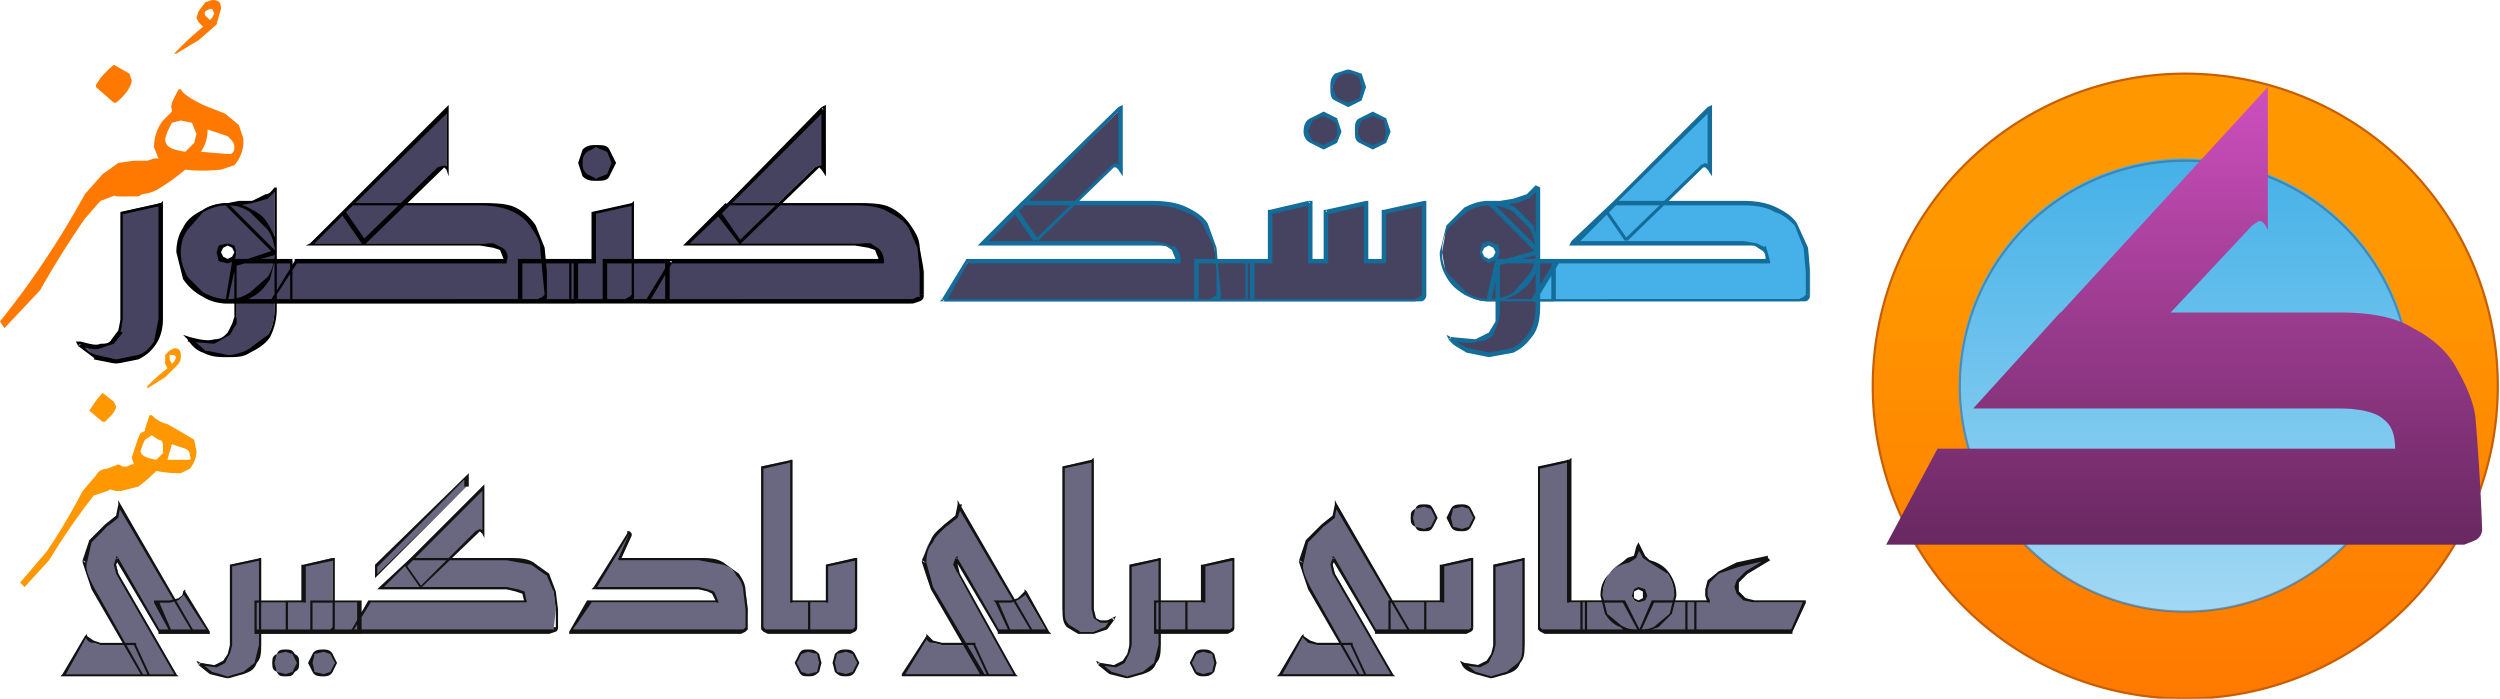 <svg xmlns="http://www.w3.org/2000/svg" fill="none" viewBox="0 0 1120 313">
  <path fill="url(#a)" stroke="#C85E00" d="M1119 173a140 140 0 1 1-280 0 140 140 0 0 1 280 0Z"/>
  <path fill="url(#b)" d="M979 274a101 101 0 1 0 0-203 101 101 0 0 0 0 203Z"/>
  <path stroke="#326A95" stroke-opacity=".6" d="M1080 173a101 101 0 1 1-202 0 101 101 0 0 1 202 0Z"/>
  <path fill="url(#c)" d="m845 244 23-43h205c0-5-1-10-5-13-3-3-10-5-20-5H884l39-43h125c14 0 25 2 33 7 8 4 15 10 19 17s8 15 9 23a1076 1076 0 0 1 3 50c0 2-1 4-3 5l-5 2H845Zm90-64-20-31 101-110v64c-1-2-2-4-4-4l-3 2-74 79Z"/>
  <path fill="#FF7900" d="m2 147-2-3a388 388 0 0 0 38-57l8-9 7-5 7-1h3l1 2-1 7-4 4c-2 2-4 2-6 2l-8 3-7 8a402 402 0 0 0-20 32L2 147ZM51 46l-8-7v-1l2-3a49 49 0 0 1 6-6l7 4 1 3c0 2-2 6-7 10h-1Zm11 42h-3a662 662 0 0 1-6 0c-2 0-3-1-3-3-1-2 0-4 1-6l4-5 5-2h11l1 3-1 6-4 4-5 3Zm17-64h-1l3-3a120 120 0 0 1 10-9l-2-2-1-2 1-3 3-4 3-1c3 0 4 1 4 4l-2 7-8 7-10 6ZM94 9l1-1 1-2-1-2h-1l-2 1a2 2 0 0 0 0 2l2 2ZM62 87c-3 0-4-1-4-3l1-6 4-5 6-2h2l-2-5c0-4 1-8 4-12l2-2 2-2v-1c-1-2 1-5 3-9h1c1 2 4 4 10 7l10 4 6 5 2 6a16 16 0 0 1-4 12l-6 2a74 74 0 0 1-16 0 94 94 0 0 1-11 8c-3 2-6 3-10 3Zm21-19 4-4 1-4-2-5-5-1-4 1-2 4-1 3c0 4 3 5 9 6Zm19 1h1c1 0 2-1 2-3s-1-3-3-5l-9-3c0 4-1 7-3 10l12 1Z"/>
  <path fill="#FF9700" d="m11 263-2-2 12-14a282 282 0 0 0 16-27l6-7c1-2 3-3 5-3l5-2 2 1 1 1-1 5-3 3-4 2-6 2a294 294 0 0 0-20 29l-11 12Zm35-74-6-5 2-3a36 36 0 0 1 4-5l5 4 1 2c0 2-2 4-5 7h-1Zm8 31h-2a572 572 0 0 1-7-2l1-4 3-4 4-1h8l1 2-1 4-3 4-4 1Zm12-46v-1l2-2a88 88 0 0 1 7-6l-1-2v-4l2-2 2-1c2 0 3 1 3 3s0 3-2 5l-5 5-8 5Zm11-11 1-1 1-2-1-1h-2v2l1 2Zm-23 57c-2 0-3-1-3-2l1-5 3-3 4-2h1l-1-3 3-9 1-2 2-1v-1l2-6h1c1 1 3 3 7 4l7 4 5 3 1 5a12 12 0 0 1-3 8l-4 2a54 54 0 0 1-11-1 69 69 0 0 1-8 7l-8 2Zm16-14 3-3v-3c0-1 0-3-2-3l-3-2-3 2-1 2-1 3c0 2 2 3 7 4Zm14 0c1 0 2 0 1-2 0-1 0-2-2-3l-6-2-2 7h9Z"/>
  <path fill="#454360" d="M536 135v-18h25v18h-25Zm-113 0 11-18h94l-2-6-10-2h-75l18-18h57c7 0 12 1 15 3 4 2 7 4 9 7s4 6 4 10l2 11a423 423 0 0 1-2 12l-2 1H423Zm41-27-9-13 47-46v26l-2-1-2 1-34 33Zm140-61-5-2c-2-2-2-4-2-6s0-3 2-5l5-2 5 2c2 2 2 3 2 5s0 4-2 6l-5 2Zm11 19-5-2c-2-2-2-3-2-5s0-4 2-6l5-2 5 2c2 2 2 4 2 6s0 3-2 5l-5 2Zm-22 0-5-2c-2-2-3-3-3-5l3-6 5-2 5 2c2 2 2 4 2 6s0 3-2 5l-5 2Zm-35 69v-18h11V95l18-4v26h7V95l18-4v26h8V95l18-4v41l-1 2-3 1h-76Zm109 0 4-18h25v18h-29Zm-17 16c5 2 9 2 12 1 2 0 5-1 6-3l2-4 1-4v-23l18-5v24c0 5-1 10-3 13l-8 7-11 2-10-2c-3-1-5-3-7-6Zm39-38-22-22a122 122 0 0 0 12-1l6-2 4-4v29Zm-22 22c-4 0-7-1-10-3-4-2-6-5-9-8l-2-11 2-11c3-3 5-6 9-8a20 20 0 0 1 21 0 22 22 0 0 1 11 19 21 21 0 0 1-11 19c-3 2-7 3-11 3Zm0-18 3-1 1-3-1-3-3-1-2 1-2 3 2 3 2 1Z"/>
  <path fill="#45B1E8" d="m687 135 11-18h94l-2-6-9-2h-76l18-18h58c6 0 11 1 15 3s7 4 9 7l4 10 1 11a423 423 0 0 1-1 12l-3 1H687Zm42-27-10-13 47-46v26l-2-1-1 1-34 33Z"/>
  <path fill="#454360" d="M36 154c4 1 7 2 9 1l6-2 3-4V95l18-4v52c0 4-1 8-3 11-1 3-4 5-7 6l-10 2-9-2-7-6Zm65-19 4-18h26v18h-30Zm-17 17c5 1 9 2 12 1l6-3c2-2 3-3 3-5l1-3v-23l17-6v25c0 5-1 9-3 12s-5 6-8 7c-3 2-7 2-10 2-4 0-7 0-10-2l-8-5Zm39-39-21-22a122 122 0 0 0 11-1l6-2c2-1 4-2 4-4v29Zm-21 22c-4 0-8-1-11-3l-8-8c-2-3-3-7-3-11s1-7 3-11l8-8c3-2 7-3 11-3s7 1 11 3a22 22 0 0 1 10 19 21 21 0 0 1-10 19c-4 2-7 3-11 3Zm0-18 3-1 1-3-1-2-3-2-3 2-1 2 1 3 3 1Zm131 18v-18h25v18h-25Zm-111 0 10-18h95c0-2-1-4-3-5-1-2-4-3-9-3h-76l19-18h57c6 0 11 1 15 3s7 4 9 7l4 10 1 11a423 423 0 0 1-1 12l-2 1H122Zm41-27-9-13 46-46v27l-1-2-2 1-34 33Zm104-28c-2 0-3 0-5-2l-2-5 2-5c2-2 3-2 5-2s4 0 6 2l2 5-2 5c-2 2-4 2-6 2Zm4 55v-18h28v18h-28Zm-16 0v-18h11V95l18-4v41l-2 2-2 1h-25Zm35 0 11-18h94l-2-5c-2-2-5-3-10-3h-75l18-18h57c7 0 12 1 16 3l8 7 5 10 1 11a423 423 0 0 1-1 12l-3 1H290Zm41-27-9-13 47-46v27l-2-2-2 1-34 33Z"/>
  <mask id="d" width="390" height="131" x="421" y="30" maskUnits="userSpaceOnUse" style="mask-type:luminance">
    <path fill="#fff" d="M811 31H421v130h390V31Z"/>
    <path fill="#000" d="M536 135v-18h25v18h-25Zm-113 0 11-18h94l-2-6-10-2h-75l18-18h57c7 0 12 1 15 3 4 2 7 4 9 7s4 6 4 10l2 11a423 423 0 0 1-2 12l-2 1H423Zm41-27-9-13 47-46v26l-2-1-2 1-34 33Zm140-61-5-2c-2-2-2-4-2-6s0-3 2-5l5-2 5 2c2 2 2 3 2 5s0 4-2 6l-5 2Zm11 19-5-2c-2-2-2-3-2-5s0-4 2-6l5-2 5 2c2 2 2 4 2 6s0 3-2 5l-5 2Zm-22 0-5-2c-2-2-3-3-3-5l3-6 5-2 5 2c2 2 2 4 2 6s0 3-2 5l-5 2Zm-35 69v-18h11V95l18-4v26h7V95l18-4v26h8V95l18-4v41l-1 2-3 1h-76Zm109 0 4-18h25v18h-29Zm-17 16c5 2 9 2 12 1 2 0 5-1 6-3l2-4 1-4v-23l18-5v24c0 5-1 10-3 13l-8 7-11 2-10-2c-3-1-5-3-7-6Zm39-38-22-22a122 122 0 0 0 12-1l6-2 4-4v29Zm-22 22c-4 0-7-1-10-3-4-2-6-5-9-8l-2-11 2-11c3-3 5-6 9-8a20 20 0 0 1 21 0 22 22 0 0 1 11 19 21 21 0 0 1-11 19c-3 2-7 3-11 3Zm0-18 3-1 1-3-1-3-3-1-2 1-2 3 2 3 2 1Z"/>
    <path fill="#000" d="m687 135 11-18h94l-2-6-9-2h-76l18-18h58c6 0 11 1 15 3s7 4 9 7l4 10 1 11a423 423 0 0 1-1 12l-3 1H687Zm42-27-10-13 47-46v26l-2-1-1 1-34 33Z"/>
  </mask>
  <g mask="url(#d)">
    <path fill="#136C99" d="M536 135h-1 1Zm0-18v-1h-1v1h1Zm25 0h1v-1h-1v1Zm0 18h1-1Zm-138 0-1-1-1 1h2Zm11-18v-1h-1l1 1Zm94 0v1h1v-1h-1Zm-2-6-1 1 1-1Zm-85-2-1-1-2 2h3v-1Zm18-18v-1h-1l1 1Zm81 10h-1 1Zm6 21h-1 1Zm-4 13Zm-78-27h-1l1 1 1-1h-1Zm-9-13-1-1v1h1Zm47-46h1v-2l-2 1 1 1Zm0 26-1 1 2 3v-4h-1Zm-4 0h1-1Zm39 60v-18h-2v18h2Zm-1-17h25v-2h-25v2Zm24-1v18h2v-18h-2Zm1 17h-25v1h25v-1Zm-137 1 10-18-1-1-11 18 2 1Zm10-17h94v-2h-94v2Zm95-1c0-3-1-5-3-7l-1 2 2 5h2Zm-3-6-4-2-6-1v2h6l3 2 1-1Zm-10-3h-75v2h75v-2Zm-75 2 18-18-1-2-18 18 1 2Zm18-18h57v-2h-57v2Zm57 0c6 0 11 1 15 3l1-2c-4-2-9-3-16-3v2Zm15 3c4 1 7 4 8 6l2-1c-2-3-5-5-9-7l-1 2Zm8 6 5 10h1l-4-11-2 1Zm5 10 1 11h1l-1-11h-1Zm1 11v10h2l-1-10h-1Zm0 10-1 1 1 2a3 3 0 0 0 2-3h-2Zm-1 1-2 1v1h3l-1-2Zm-2 1h-1v1h1v-1Zm-1 0H423v1h118v-1Zm-76-27-9-13-2 1 9 13 2-1Zm-9-12 46-46-1-1-47 46 2 1Zm45-46v26h2V49h-2Zm1 26-2-2v2l1 1 1-1Zm-2-2-2 1 1 1h1v-2Zm-2 1-34 33 1 1 34-33-1-1Zm106-28-5-2-1 1 6 3v-2Zm-5-2-2-5h-1c0 3 0 5 2 6l1-1Zm-2-5 2-4-1-2c-2 2-2 4-2 6h1Zm2-4c2-2 3-2 5-2v-2l-6 2 1 2Zm5-2c2 0 3 0 5 2l1-2-6-2v2Zm5 2 1 4h2l-2-6-1 2Zm1 4-1 5 1 1 2-6h-2Zm-1 5-5 2v2l6-3-1-1Zm6 21-5-2-1 1 6 3v-2Zm-5-2-2-4h-1c0 2 0 4 2 5l1-1Zm-2-4 2-5-1-1c-2 1-2 3-2 6h1Zm2-5 5-2v-2l-6 3 1 1Zm5-2 5 2 1-1-6-3v2Zm5 2 1 5h2l-2-6-1 1Zm1 5-1 4 1 1 2-5h-2Zm-1 4-5 2v2l6-3-1-1Zm-27 2-5-2-1 1 6 3v-2Zm-5-2-2-4h-2c0 2 1 4 3 5l1-1Zm-2-4 2-5-1-1c-2 1-3 3-3 6h2Zm2-5 5-2v-2l-6 3 1 1Zm5-2 4 2 2-1-6-3v2Zm4 2c2 1 2 3 2 5h2l-2-6-2 1Zm2 5c0 1 0 3-2 4l2 1 2-5h-2Zm-2 4-4 2v2l6-3-2-1Zm-39 72Zm0-18v-1 1Zm11 0v1h1v-1h-1Zm0-22v-1h-1v1h1Zm18-4h1v-1h-2l1 1Zm0 26h-1v1h1v-1Zm7 0v1h1v-1h-1Zm0-22v-1h-1v1h1Zm18-4h1v-1h-1v1Zm0 26h-1v1h1v-1Zm8 0v1h1v-1h-1Zm0-22v-1h-1v1h1Zm18-4h1v-1h-1v1Zm-4 44Zm-75 0v-18h-1v18h1Zm-1-17h11v-2h-11v2Zm12-1V95h-2v22h2Zm-1-21 18-4-1-2-17 4v2Zm17-5v26h2V91h-2Zm1 27h7v-2h-7v2Zm8-1V95h-2v22h2Zm0-21 17-4v-2l-18 4 1 2Zm16-5v26h2V91h-2Zm1 27h8v-2h-8v2Zm9-1V95h-2v22h2Zm-1-21 18-4v-2l-18 4v2Zm17-5v41h2V91h-2Zm0 41-1 1 1 2a3 3 0 0 0 2-3h-2Zm-1 1-2 1v1h3l-1-2Zm-2 1h-1v1h1v-1Zm-1 0h-75v1h75v-1Zm34 1-1-1v1h1Zm4-18v-1h-1l1 1Zm25 0h1v-1h-1v1Zm0 18h1-1Zm-46 16-2-1 1 2 1-1Zm12 1h-1 1Zm8-7v-1 1Zm1-27v-1l-1 1h1Zm18-5h1v-1h-1v1Zm-3 37-1-1 1 1Zm-8 7-1-1 1 1Zm-21 0 1-1-1 1Zm32-44h-1l2 2v-2h-1Zm-22-22v-1h-2l2 2v-1Zm5 0v1-1Zm7-1v1-1Zm6-2v1-1Zm4-4h1l-2-1 1 1Zm-41 40Zm0-22v-1 1Zm38 0h-1 1Zm0 22h1-1Zm-16-8h1-1Zm0-6-1 1 1-1Zm-5 0v1-1Zm0 6h-1 1Zm3 19 4-18-2-1-4 18 2 1Zm3-17h25v-2h-25v2Zm24-1v18h2v-18h-2Zm1 17h-29v1h29v-1Zm-46 18c5 2 9 2 12 1l-1-1-11-1v1Zm12 1c3 0 5-1 7-3l-2-1-6 3 1 1Zm7-3 2-5-1-1-3 5 2 1Zm2-5 1-4h-2v3l1 1Zm1-4v-23h-2v23h2Zm-1-22 18-5v-2l-18 5v2Zm17-6v24h2v-24h-2Zm0 24c0 5-1 9-3 12l2 1c2-3 3-7 3-13h-2Zm-3 12c-2 3-5 6-8 7l1 2c4-2 6-4 9-8l-2-1Zm-8 7-10 2v2l11-2-1-2Zm-10 2-9-2-1 2 10 2v-2Zm-9-2c-3-1-6-3-7-5l-2 1c2 3 5 4 8 6l1-2Zm32-44-22-22-1 2 21 21 2-1Zm-23-20h5v-2h-5v2Zm5 0 7-1-1-2-6 1v2Zm7-1 6-2-1-2-6 2 1 2Zm6-2 5-5-2-1-4 4 1 2Zm3-5v29h2V84h-2Zm-21 50c-3 0-7-1-10-3l-1 1c4 2 7 3 11 3v-1Zm-10-3-8-8-1 1c2 4 5 6 8 8l1-1Zm-8-8c-2-3-3-6-3-10h-1c0 4 1 8 3 11l1-1Zm-3-10c0-4 1-8 3-11l-1-1-3 12h1Zm3-11 8-7-1-2-8 8 1 1Zm8-7c3-2 7-3 10-3v-2c-4 0-7 1-11 3l1 2Zm10-3c4 0 8 1 11 3l1-2c-4-2-7-3-12-3v2Zm11 3 7 7 2-1-8-8-1 2Zm7 7c2 3 3 7 3 11h2l-3-12-2 1Zm3 11c0 4-1 7-3 10l2 1c2-3 3-7 3-11h-2Zm-3 10-7 8 1 1c3-2 6-4 8-8l-2-1Zm-7 8c-3 2-7 3-11 3v1c5 0 8-1 12-3l-1-1Zm-11-13 4-2-2-1-2 1v2Zm4-2 1-3h-2l-1 2 2 1Zm1-3-1-4-2 2 1 2h2Zm-1-3-4-2v2l2 1 2-1Zm-4-2-3 1 1 2 2-1v-2Zm-3 1-1 4h1l1-2-1-2Zm-1 4 1 3 1-1-1-2h-1Zm1 3 3 2v-2l-2-1-1 1Zm23 19-1-1v1h1Zm11-18v-1h-1l1 1Zm94 0v1h1v-1h-1Zm-2-6-1 1 1-1Zm-85-2-1-1-1 2h2v-1Zm18-18v-1 1Zm82 10h-1 1Zm5 21h-1 1Zm-4 13Zm-77-27h-1v1l1-1Zm-10-13v-1l-1 1h1Zm47-46h1v-2l-2 1 1 1Zm0 26-1 1 2 3v-4h-1Zm-3 0Zm-75 60 11-18-2-1-11 18 2 1Zm10-17h94v-2h-94v2Zm95-1-2-7-2 2c2 1 2 3 2 5h2Zm-2-6-4-2-6-1v2h5l3 2 2-1Zm-10-3h-76v2h76v-2Zm-75 2 18-18-1-2-19 18 2 2Zm17-18h58v-2h-58v2Zm58 0c6 0 11 1 14 3l1-2c-4-2-9-3-15-3v2Zm14 3c4 1 7 4 9 6l1-1c-2-3-5-5-9-7l-1 2Zm9 6 4 10h2l-5-11-1 1Zm4 10 1 11h2l-1-11h-2Zm1 11v10h2v-10h-2Zm0 10-1 1 1 2a3 3 0 0 0 2-3h-2Zm-1 1-2 1v1h3l-1-2Zm-2 1h-1v1h1v-1Zm-1 0H687v1h118v-1Zm-76-27-9-13-1 1 9 13 1-1Zm-9-12 47-46-2-1-46 46 1 1Zm45-46v26h2V49h-2Zm2 26-3-2v2l1 1 2-1Zm-3-2-2 1 1 1h1v-2Zm-2 1-34 33 1 1 34-33-1-1Z"/>
  </g>
  <mask id="e" width="381" height="117" x="33" y="46" maskUnits="userSpaceOnUse" style="mask-type:luminance">
    <path fill="#fff" d="M414 46H33v117h381V46Z"/>
    <path fill="#000" d="M36 154c4 1 7 2 9 1l6-2 3-4V95l18-4v52c0 4-1 8-3 11-1 3-4 5-7 6l-10 2-9-2-7-6Zm65-19 4-18h26v18h-30Zm-17 17c5 1 9 2 12 1l6-3c2-2 3-3 3-5l1-3v-23l17-6v25c0 5-1 9-3 12s-5 6-8 7c-3 2-7 2-10 2-4 0-7 0-10-2l-8-5Zm39-39-21-22a122 122 0 0 0 11-1l6-2c2-1 4-2 4-4v29Zm-21 22c-4 0-8-1-11-3l-8-8c-2-3-3-7-3-11s1-7 3-11l8-8c3-2 7-3 11-3s7 1 11 3a22 22 0 0 1 10 19 21 21 0 0 1-10 19c-4 2-7 3-11 3Zm0-18 3-1 1-3-1-2-3-2-3 2-1 2 1 3 3 1Zm131 18v-18h25v18h-25Zm-111 0 10-18h95c0-2-1-4-3-5-1-2-4-3-9-3h-76l19-18h57c6 0 11 1 15 3s7 4 9 7l4 10 1 11a423 423 0 0 1-1 12l-2 1H122Zm41-27-9-13 46-46v27l-1-2-2 1-34 33Zm104-28c-2 0-3 0-5-2l-2-5 2-5c2-2 3-2 5-2s4 0 6 2l2 5-2 5c-2 2-4 2-6 2Zm4 55v-18h28v18h-28Zm-16 0v-18h11V95l18-4v41l-2 2-2 1h-25Zm35 0 11-18h94l-2-5c-2-2-5-3-10-3h-75l18-18h57c7 0 12 1 16 3l8 7 5 10 1 11a423 423 0 0 1-1 12l-3 1H290Zm41-27-9-13 47-46v27l-2-2-2 1-34 33Z"/>
  </mask>
  <g mask="url(#e)">
    <path fill="#000" d="M36 154v-1h-2l1 2 1-1Zm9 1v1-1Zm9-6-1-1 1 1Zm0-54Zm18-4h1v-1l-1 1Zm-3 63v-1 1Zm-7 6v-1 1Zm-19 0v-1 1Zm-7-5c3 1 7 2 9 1v-2c-2 1-5 0-9-1v2Zm9 1 6-2-1-2c-1 2-3 2-5 2v2Zm6-2 4-5-2-1-3 4 1 2Zm3-5 1-6h-1l-1 5 1 1Zm1-6V95h-1v48h1Zm0-47 18-4-1-1-18 4 1 1Zm16-5v52h2V91h-2Zm0 52-2 10 1 1c2-3 3-7 3-11h-2Zm-2 10c-2 3-4 5-7 6v2c4-2 6-4 8-7l-1-1Zm-7 6-10 2v2l10-2v-2Zm-10 2-9-2-1 2 10 2v-2Zm-9-2c-3-1-5-3-6-5l-2 1 8 6v-2Zm58-24-1 1h1v-1Zm4-18v-1l-1 1h1Zm26 0v-1 1Zm0 18v1-1Zm-47 17 1-1-3-1 2 2Zm12 1v-1 1Zm9-8h-1 1Zm1-26-1-1v1h1Zm17-6h1v-1h-1v1Zm-3 37Zm-8 7v-1 1Zm-20 0Zm31-44v1l1 1v-2h-1Zm-21-22h-2l1 1 1-1Zm5 0v1-1Zm6-1v1-1Zm6-2 1 1-1-1Zm4-4h1-1Zm-40 40-1 1 1-1Zm0-22h-1 1Zm38 0-1 1 1-1Zm0 22v1-1Zm-16-8v1-1Zm0-5h-1 1Zm-6 0h1-1Zm0 5-1 1 1-1Zm3 19 4-18h-2l-3 18h1Zm3-17h26v-2h-26v2Zm25-1v18h1v-18h-1Zm1 17h-30v2h30v-2Zm-47 19 12 1v-2c-3 1-7 0-11-1l-1 2Zm12 1 7-4-1-1c-2 2-3 3-6 3v2Zm7-4 3-5h-2l-2 4 1 1Zm3-5v-3h-1l-1 3h2Zm0-3v-23h-1v23h1Zm0-23 18-5-1-2-18 6 1 1Zm17-6v25h1v-25h-1Zm0 25c0 5-1 9-3 12l1 1c2-4 3-8 3-13h-1Zm-3 12-8 6v2c4-2 7-4 9-7l-1-1Zm-8 6c-3 2-7 3-10 3v1c4 0 7 0 10-2v-2Zm-10 3-10-2-1 1c4 2 7 2 11 2v-1Zm-10-2-7-6-1 1c2 3 4 5 7 6l1-1Zm32-44-22-22-1 1 22 22 1-1Zm-22-21h5v-2l-5 1v1Zm5 0 6-1v-1h-6v2Zm6-1 7-2-1-2-6 3v1Zm7-2 4-4-1-1c-1 1-2 3-4 3l1 2Zm3-5v29h1V84h-1Zm-21 50c-4 0-7-1-11-3v2c3 2 7 3 11 3v-2Zm-11-3-7-7-2 1c2 3 5 6 9 8v-2Zm-7-7c-2-4-3-7-3-11h-2l3 12 2-1Zm-3-11c0-4 1-7 3-10l-2-1c-2 3-3 7-3 11h2Zm3-10 7-8v-1c-4 2-7 4-9 8l2 1Zm7-8c4-2 7-3 11-3v-1c-4 0-8 1-11 3v1Zm11-3c4 0 7 1 10 3l1-1c-3-2-7-3-11-3v1Zm10 3 8 8 1-1c-2-4-4-6-8-8l-1 1Zm8 8c2 3 3 6 3 10h1c0-4-1-8-3-11l-1 1Zm3 10c0 4-1 8-3 11l1 1 3-12h-1Zm-3 11-8 7 1 2c4-2 6-5 8-8l-1-1Zm-8 7c-3 2-6 3-10 3v2c4 0 8-1 11-3l-1-2Zm-10-13 3-1-1-2-2 1v2Zm3-1 1-4h-1l-1 2 1 2Zm1-4-1-3-1 1 1 2h1Zm-1-3-3-1v1l2 1 1-1Zm-3-1-4 1 2 1 2-1v-1Zm-4 1-1 3h2l1-2-2-1Zm-1 3 1 4 2-2-1-2h-2Zm1 4 4 1v-2l-2-1-2 2Zm135 18h-1v1h1v-1Zm0-18v-1h-1v1h1Zm25 0h1v-1h-1v1Zm0 18v1h1v-1h-1Zm-136 0h-1l-1 1h2v-1Zm10-18v-1 1Zm95 0v1-1Zm-3-5Zm-85-3-2 1h2v-1Zm19-18h-1 1Zm81 10-1 1 1-1Zm5 21h-1 1Zm-3 13v1-1Zm-78-27-1 1 1 1 1-1-1-1Zm-9-13h-1v1l1-1Zm46-46h1v-2l-1 1v1Zm0 27 1 3v-3h-1Zm-3-1 1 1-1-1Zm37 60v-18h-2v18h2Zm-1-17h25v-2h-25v2Zm24-1v18h2v-18h-2Zm1 17h-25v2h25v-2Zm-136 1 11-17-1-1-11 18h1Zm10-17h95v-2h-95v2Zm95-1c1-2 0-5-2-6l-1 1 2 5h1Zm-2-6-4-2h-6v1l6 1 3 1 1-1Zm-10-2h-76v1h76v-1Zm-75 1 18-18-1-1-18 18 1 1Zm18-18h57v-1h-57v1Zm57 0c6 0 11 1 15 3l1-2c-4-2-10-2-16-2v1Zm15 3c4 2 6 4 8 7l2-1c-2-3-5-6-9-8l-1 2Zm8 7c2 3 4 6 4 9h2l-4-10-2 1Zm4 9 1 11h2l-1-11h-2Zm1 11 1 10h1v-10h-2Zm1 10-1 1 1 2a3 3 0 0 0 1-3h-1Zm-1 1-2 1v2l3-1-1-2Zm-2 1h-2v2h2v-2Zm-2 0H122v2h117v-2Zm-75-26-9-13-2 1 9 13 2-1Zm-10-12 47-46-1-2-47 47 1 1Zm46-47v27h1V49h-1Zm1 26-2-1v1l1 1 1-1Zm-2-1-3 1 2 1 1-1v-1Zm-3 1-34 33 2 1 34-33-2-1Zm71 5-4-2-2 1c2 2 4 2 6 2v-1Zm-4-2c-2-2-2-3-2-5h-2l2 6 2-1Zm-2-5c0-2 0-3 2-5l-2-1-2 6h2Zm2-5 4-2v-1c-2 0-4 0-6 2l2 1Zm4-2 5 2 1-1c-1-2-3-2-6-2v1Zm5 2 2 5h2l-3-6-1 1Zm2 5-2 5 1 1 3-6h-2Zm-2 5-5 2v1c3 0 5 0 6-2l-1-1Zm-1 57h-1v1h1v-1Zm0-18v-1h-1v1h1Zm28 0h1v-1h-1v1Zm0 18v1h1v-1h-1Zm-44 0v1-1Zm0-18v-1 1Zm11 0v1h1v-1h-1Zm0-22h-1 1Zm18-4v-1l-1 1h1Zm-4 44v1-1Zm-8 0v-18h-2v18h2Zm-1-17h28v-2h-28v2Zm27-1v18h2v-18h-2Zm1 17h-28v2h28v-2Zm-43 1v-18h-1v18h1Zm-1-17h11v-2h-11v2Zm12-1V95h-2v22h2Zm-1-21 18-4-1-1-18 4 1 1Zm17-5v41h1V91h-1Zm0 41-1 1 1 2a3 3 0 0 0 1-3h-1Zm-1 1-2 1v2l3-1-1-2Zm-2 1h-2v2h2v-2Zm-2 0h-23v2h23v-2Zm12 1h-1l-1 1h2v-1Zm11-18v-1h-1v1h1Zm94 0v1h1v-1h-1Zm-2-5h-1 1Zm-85-3h-1l-1 1h2v-1Zm18-18h-1 1Zm81 10v1-1Zm6 21h-1 1Zm-4 13v1-1Zm-78-27v2l1-1-1-1Zm-9-13h-1v1l1-1Zm47-46h1v-2l-2 1 1 1Zm0 27h-1l2 3v-3h-1Zm-4-1 1 1-1-1Zm-74 60 10-17-1-1-11 18h2Zm10-17h94v-2h-94v2Zm95-1c0-2-1-5-3-6l-1 1 2 5h2Zm-3-6-3-2h-7v1l6 1 3 1 1-1Zm-10-2h-75v1h75v-1Zm-75 1 19-18-2-1-18 18 1 1Zm18-18h57v-1h-57v1Zm57 0c7 0 12 1 15 3l1-2c-4-2-9-2-16-2v1Zm15 3c4 2 7 4 9 7l1-1c-2-3-5-6-9-8l-1 2Zm9 7 4 9h1c0-4-2-7-4-10l-1 1Zm4 9 1 11h2l-2-11h-1Zm1 11v10h2v-10h-2Zm0 10v1h-1l1 2a3 3 0 0 0 2-3h-2Zm-1 1-2 1v2l3-1-1-2Zm-2 1h-1v2h1v-2Zm-1 0H290v2h118v-2Zm-76-26-9-13-2 1 10 13 1-1Zm-9-12 46-46-1-2-46 47 1 1Zm45-47v27h2V49h-2Zm2 26-3-1v1l1 1 2-1Zm-3-1-2 1 1 1 1-1v-1Zm-2 1-34 33 1 1 34-33-1-1Z"/>
  </g>
  <path fill="#454360" fill-opacity=".8" d="m64 302-22-38c-3-5-4-9-4-12 0-4 1-7 3-10l7-6 4-4 2-6 32 57H71l-19-33v3l1 4 26 45H64Zm13-19-7-13h6l4-1 3-3 10 17H77Zm-48 19 10-17 3 3 3 1h15l6 13H29Zm85-19v-13h14v13h-14Zm-25 14 7 1 5-1 2-4v-40l14-3v39l-2 8-6 5-7 1-7-1c-3-1-4-3-6-5Zm56 6-4-2-2-4 2-4 4-2 4 2 1 4-1 4-4 2Zm-17 0-4-2-2-4 2-4 4-2 4 2 2 4-2 4-4 2Zm12-20v-13h21v13h-21Zm-12 0v-13h8v-17l13-3v31l-1 1-1 1h-19Zm40-25 1-5 40-39v4l-41 40Zm-11 25 8-13h71l-2-5-7-1h-57l14-14h43l12 2 6 6c2 2 3 4 3 7l1 8a316 316 0 0 1-1 9l-2 1h-89Zm31-20-7-10 35-34v20l-1-1h-1l-26 25Zm68 20 8-13h57l-1-5-7-1h-46l14-25 1 1-5 10h36l11 2 7 6 3 7 1 8a316 316 0 0 1-1 9l-2 1h-76Zm89 0h-1l-2-1-1-1v-72l14-3v64h8v13h-18Zm34 20-4-2-2-4 2-4 4-2 4 2 1 4-1 4-4 2Zm-17 0-4-2-1-4 1-4 4-2 4 2 2 4-2 4-4 2Zm0-20v-13h8v-17l14-3v31l-1 1-2 1h-19Zm78 19-22-38c-3-5-4-9-4-12 0-4 1-7 3-10l7-6 4-4 2-6 32 57h-15l-18-33-1 3 1 4 26 45h-15Zm13-19-7-13h7l3-1 3-3 10 17h-16Zm-48 19 10-17 3 3 4 1h15l5 13h-37Zm94-25-3 4-6 2h-7c-2 0-3-1-5-3l-2-7v-64l14-3v67l1 4 2 1a10 10 0 0 0 6-1Zm18 6v-13h14v13h-14Zm-25 14 7 1 5-1 2-4v-40l14-3v39l-2 8-6 5-7 1-7-1c-3-1-4-3-6-5Zm47 6-4-2-1-4 1-4 4-2 4 2 2 4-2 4-4 2Zm-8-20v-13h8v-17l13-3v31l-1 1-1 1h-19Zm78 19-22-38c-3-5-4-9-4-12 0-4 1-7 3-10l7-6 4-4 2-6 32 57h-15l-19-33v3l1 4 26 45h-15Zm13-19v-13h16v13h-16Zm-48 19 10-17 3 3 3 1h15l6 13h-37Zm81-64-4-2-2-4 2-4 4-2 3 2c2 1 2 2 2 4s0 3-2 4l-3 2Zm-17 0-4-2-2-4 2-4 4-2 4 2 2 4-2 4-4 2Zm0 45v-13h8v-17l13-3v31l-1 1-1 1h-19Zm18 14 7 1 4-1 2-4v-40l14-3v39l-2 8-6 5-7 1-7-1-5-5Zm37-14h-1l-1-1-1-1v-72l13-3v64h8v13h-18Zm16 0v-13h19l6 13h-25Zm25 0 6-13h20v13h-26Zm0 0-8-2-6-6c-2-3-2-5-2-8 0-4 1-7 3-10s5-5 8-6c2 0 2-1 3-2l2-4 2 4 3 2c3 1 6 3 8 6s3 6 3 10a16 16 0 0 1-8 14l-8 2Zm0-13 2-1 1-2-1-2-2-1-2 1-1 2 1 2 2 1Zm22 13v-13h9l-1-3v-3l1-3 5-5 9-3 13-3 1 1-10 6c-2 1-4 2-4 4l-1 2 1 2 3 3 4 2h23l-6 13h-47Z"/>
  <mask id="f" width="783" height="99" x="27" y="205" maskUnits="userSpaceOnUse" style="mask-type:luminance">
    <path fill="#fff" d="M810 205H27v99h783v-99Z"/>
    <path fill="#000" d="m64 302-22-38c-3-5-4-9-4-12 0-4 1-7 3-10l7-6 4-4 2-6 32 57H71l-19-33v3l1 4 26 45H64Zm13-19-7-13h6l4-1 3-3 10 17H77Zm-48 19 10-17 3 3 3 1h15l6 13H29Zm85-19v-13h14v13h-14Zm-25 14 7 1 5-1 2-4v-40l14-3v39l-2 8-6 5-7 1-7-1c-3-1-4-3-6-5Zm56 6-4-2-2-4 2-4 4-2 4 2 1 4-1 4-4 2Zm-17 0-4-2-2-4 2-4 4-2 4 2 2 4-2 4-4 2Zm12-20v-13h21v13h-21Zm-12 0v-13h8v-17l13-3v31l-1 1-1 1h-19Zm40-25 1-5 40-39v4l-41 40Zm-11 25 8-13h71l-2-5-7-1h-57l14-14h43l12 2 6 6c2 2 3 4 3 7l1 8a316 316 0 0 1-1 9l-2 1h-89Zm31-20-7-10 35-34v20l-1-1h-1l-26 25Zm68 20 8-13h57l-1-5-7-1h-46l14-25 1 1-5 10h36l11 2 7 6 3 7 1 8a316 316 0 0 1-1 9l-2 1h-76Zm89 0h-1l-2-1-1-1v-72l14-3v64h8v13h-18Zm34 20-4-2-2-4 2-4 4-2 4 2 1 4-1 4-4 2Zm-17 0-4-2-1-4 1-4 4-2 4 2 2 4-2 4-4 2Zm0-20v-13h8v-17l14-3v31l-1 1-2 1h-19Zm78 19-22-38c-3-5-4-9-4-12 0-4 1-7 3-10l7-6 4-4 2-6 32 57h-15l-18-33-1 3 1 4 26 45h-15Zm13-19-7-13h7l3-1 3-3 10 17h-16Zm-48 19 10-17 3 3 4 1h15l5 13h-37Zm94-25-3 4-6 2h-7c-2 0-3-1-5-3l-2-7v-64l14-3v67l1 4 2 1a10 10 0 0 0 6-1Zm18 6v-13h14v13h-14Zm-25 14 7 1 5-1 2-4v-40l14-3v39l-2 8-6 5-7 1-7-1c-3-1-4-3-6-5Zm47 6-4-2-1-4 1-4 4-2 4 2 2 4-2 4-4 2Zm-8-20v-13h8v-17l13-3v31l-1 1-1 1h-19Zm78 19-22-38c-3-5-4-9-4-12 0-4 1-7 3-10l7-6 4-4 2-6 32 57h-15l-19-33v3l1 4 26 45h-15Zm13-19v-13h16v13h-16Zm-48 19 10-17 3 3 3 1h15l6 13h-37Zm81-64-4-2-2-4 2-4 4-2 3 2c2 1 2 2 2 4s0 3-2 4l-3 2Zm-17 0-4-2-2-4 2-4 4-2 4 2 2 4-2 4-4 2Zm0 45v-13h8v-17l13-3v31l-1 1-1 1h-19Zm18 14 7 1 4-1 2-4v-40l14-3v39l-2 8-6 5-7 1-7-1-5-5Zm37-14h-1l-1-1-1-1v-72l13-3v64h8v13h-18Zm16 0v-13h19l6 13h-25Zm25 0 6-13h20v13h-26Zm0 0-8-2-6-6c-2-3-2-5-2-8 0-4 1-7 3-10s5-5 8-6c2 0 2-1 3-2l2-4 2 4 3 2c3 1 6 3 8 6s3 6 3 10a16 16 0 0 1-8 14l-8 2Zm0-13 2-1 1-2-1-2-2-1-2 1-1 2 1 2 2 1Zm22 13v-13h9l-1-3v-3l1-3 5-5 9-3 13-3 1 1-10 6c-2 1-4 2-4 4l-1 2 1 2 3 3 4 2h23l-6 13h-47Z"/>
  </mask>
  <g mask="url(#f)">
    <path fill="#121212" d="M64 302h-1l1 1v-1Zm-22-38h-1 1Zm-4-12-1-1v1h1Zm3-10v1-1Zm7-6-1-1 1 1Zm6-10-1-2v2h1Zm32 57v1h1v-1h-1Zm-15 0v1-1Zm-19-33h1l-1-1v1Zm0 3h-1 1Zm1 4h-1 1Zm26 45v1h1l-1-1Zm-2-19h-1v1h1v-1Zm-7-13v-1h-1v1h1Zm13-4v-2l-1 1 1 1Zm10 17v1h1v-1h-1Zm-64 19h-1l-1 1h2v-1Zm10-17v-1l-1 1h1Zm21 4h1v-1h-1v1Zm6 13v1h1v-1h-1Zm-2 0-22-39-1 1 22 38h1Zm-22-39c-2-4-4-8-3-11h-2l4 12 1-1Zm-3-11 2-9-1-1-3 9 2 1Zm2-9 7-7-1-1-7 7 1 1Zm7-7 5-4-1-1-5 4 1 1Zm5-4 1-6h-1l-1 5 1 1Zm0-5 33 56h1l-33-57-1 1Zm33 55H71v2h15v-2Zm-14 1-19-33-1 1 19 32h1Zm-20-33-1 3h1l1-2-1-1Zm-1 3 1 4h1l-1-4h-1Zm1 4 26 45h1l-26-45h-1Zm27 45H64v1h15v-1Zm-2-19-6-14-2 1 7 13h1Zm-7-13h6v-1h-6v1Zm6 0 4-1v-1l-4 1v1Zm4-1 3-3-1-1c0 2-1 2-2 3v1Zm2-3 11 17h1l-11-18-1 1Zm11 16H77v2h16v-2Zm-64 21 10-18h-1l-10 17 1 1Zm9-18c1 2 2 3 4 3v-1l-3-2h-1Zm4 3 3 1v-1l-3-1v1Zm3 1h15v-1H45v1Zm15 0 6 13h1l-6-13h-1Zm6 13H29v1h37v-1Zm48-19v1-1Zm0-13v-1 1Zm14 0h1v-1h-1v1Zm0 13v1h1v-1h-1Zm-39 14h1l-2-1 1 2v-1Zm7 1 1 1-1-1Zm7-5h-1 1Zm0-40Zm14-3Zm-2 47h-1 1Zm-6 5v-1 1Zm-14 0v-1 1Zm20-19v-13h-1v13h1Zm-1-13h14v-1h-14v1Zm14 0v13h1v-13h-1Zm0 12h-14v2h14v-2Zm-39 16 8 1-1-1-6-1-1 1Zm8 1 4-2-1-1-4 2 1 1Zm4-2 2-4h-1l-2 3 1 1Zm2-4 1-4h-1l-1 4h1Zm1-4v-36h-1v36h1Zm-1-35 14-3v-1l-14 3v1Zm13-4v39h1v-39h-1Zm0 39-2 8h1c2-2 2-5 2-8h-1Zm-2 8-5 4v1c3-1 5-2 6-5h-1Zm-5 4-7 2v1l7-2v-1Zm-7 2-7-2-1 1 8 2v-1Zm-7-2-5-4-1 1 5 4 1-1Zm50 1-4-1h-1c1 2 3 2 5 2v-1Zm-4-1-1-4h-2l2 4h1Zm-1-4 1-4h-1l-2 4h2Zm1-4 4-1v-1c-2 0-4 0-5 2h1Zm4-1 3 1h1c-1-2-3-2-4-2v1Zm3 1 2 4h1l-2-4h-1Zm2 4-2 4h1l2-4h-1Zm-2 4-3 1v1c1 0 3 0 4-2h-1Zm-20 1-4-1c1 2 2 2 4 2v-1Zm-4-1-1-4h-1c0 2 0 3 2 4Zm-1-4 1-4c-2 1-2 2-2 4h1Zm1-4 4-1v-1c-2 0-3 0-4 2Zm4-1 3 1h1c-1-2-2-2-4-2v1Zm3 1 2 4h1c0-2 0-3-2-4h-1Zm2 4-2 4h1c2-1 2-2 2-4h-1Zm-2 4-3 1v1c2 0 3 0 4-2h-1Zm9-18h-1v1h1v-1Zm0-13v-1h-1v1h1Zm21 0h1v-1h-1v1Zm0 13v1h1v-1h-1Zm-33 0v1-1Zm0-13v-1 1Zm8 0h1-1Zm0-17h-1 1Zm13-3h1-1Zm-2 33v1-1Zm-7 0v-13h-1v13h1Zm0-13h21v-1h-21v1Zm20 0v13h2v-13h-2Zm1 12h-21v2h21v-2Zm-32 1v-13h-1v13h1Zm-1-13h8v-1h-8v1Zm9 0v-17h-2v17h2Zm-1-16 14-3-1-1-13 3v1Zm13-4v31h1v-31h-1Zm0 31-1 1 1 1a2 2 0 0 0 1-2h-1Zm-1 1h-2l1 2 2-1-1-1Zm-1 0h-1v2h1v-2Zm-1 0h-18v2h18v-2Zm22-24v1l1-1h-1Zm1-5h-1 1Zm40-39h1v-2l-1 1v1Zm0 4h1-1Zm-40 40v-5h-1v5h1Zm0-4 40-40v-1l-41 40 1 1Zm39-40v4h2v-4h-2Zm1 4-41 40h1l40-40Zm-52 65-1 1h1v-1Zm8-13v-1 1Zm71 0Zm-2-5v1-1Zm-64-1v-1l-1 1h1Zm14-14Zm61 8Zm4 15Zm-3 10v1-1Zm-58-20v1l1-1h-1Zm-7-10h-1 1Zm35-34h1v-2l-1 1v1Zm0 20 1 2v-2h-1Zm-2-1v1-1Zm-56 45 8-13-1-1-8 14h1Zm7-13h71v-1h-71v1Zm71 0-1-5-1 1 1 4h1Zm-1-5-3-1-5-1v1l4 1 3 1 1-1Zm-8-2h-57v1h57v-1Zm-56 1 13-13v-1l-14 13 1 1Zm13-13h43v-1h-43v1Zm43 0 11 2 1-1c-3-2-7-2-12-2v1Zm11 2 7 5 1-1-7-5-1 1Zm7 5 3 7h1l-3-8-1 1Zm3 7 1 8h1l-1-8h-1Zm1 8v8h1v-8h-1Zm0 8h-1v1l1 1a2 2 0 0 0 1-2h-1Zm-1 1h-2v2l3-1-1-1Zm-2 0h-1v2h1v-2Zm-1 0h-88v2h88v-2Zm-56-19-7-10h-1l7 10h1Zm-7-9 35-35-1-1-35 35 1 1Zm34-35v20h1v-20h-1Zm1 19-2-1v1l1 1 1-1Zm-2-1-2 1 1 1 1-1v-1Zm-2 1-25 25h1l25-24-1-1Zm43 45h-1v1h1v-1Zm8-13v-1h-1l1 1Zm57 0h1-1Zm-1-5-1 1 1-1Zm-53-1-1-1-1 1h2Zm14-25 1-1h-1v1Zm1 1h1v-1l-1 1Zm-5 10v1-1Zm54 8h-1 1Zm4 15h-1 1Zm-3 10v1-1Zm-76 0 9-13-2-1-8 14h1Zm8-13h57v-1h-57v1Zm58 0-2-5-1 1 2 4h1Zm-2-5-3-1-4-1v1l4 1 2 1 1-1Zm-7-2h-46v1h46v-1Zm-46 1 15-25h-1l-15 24 1 1Zm14-25 1 1 1-1-1-1-1 1Zm1 0-5 11 1 1 5-11-1-1Zm-5 12h36v-1h-36v1Zm36 0 11 2v-1c-3-2-7-2-11-2v1Zm11 2c3 1 5 3 6 5l1-1-7-5v1Zm6 5c2 2 3 5 3 7h1c0-3-1-5-3-8l-1 1Zm3 7 1 8h1l-1-8h-1Zm1 8v8h1v-8h-1Zm0 8-1 1 1 1 1-1v-1h-1Zm-1 1h-1v2l2-1-1-1Zm-1 0h-1v2h1v-2Zm-1 0h-75v2h75v-2Zm13 1v1-1Zm-3-74Zm14-3v-1 1Zm0 64h-1 1Zm8 0v-1 1Zm0 13v1-1Zm-18 0v-1h-1v2h1v-1Zm-1-1h-1l-1 1 2 1v-2Zm-1 0-1-1h-1v1l1 1 1-1Zm-1-1v-72h-1v72h1Zm0-71 13-3v-1l-14 3 1 1Zm12-4v64h1v-64h-1Zm1 64h8v-1h-8v1Zm7 0v13h1v-13h-1Zm1 12h-18v2h18v-2Zm16 20-4-1h-1c2 2 3 2 5 2v-1Zm-4-1-1-4h-1l1 4h1Zm-1-4 1-4h-1l-1 4h1Zm1-4 4-1v-1c-2 0-3 0-5 2h1Zm4-1 3 1h1c-1-2-3-2-4-2v1Zm3 1 2 4h1l-2-4h-1Zm2 4-2 4h1l2-4h-1Zm-2 4-3 1v1c1 0 3 0 4-2h-1Zm-20 1-3-1h-1c1 2 2 2 4 2v-1Zm-3-1-2-4h-1l2 4h1Zm-2-4 2-4h-1l-2 4h1Zm2-4 3-1v-1c-2 0-3 0-4 2h1Zm3-1 4 1h1c-2-2-3-2-5-2v1Zm4 1 1 4h1l-1-4h-1Zm1 4-1 4h1l1-4h-1Zm-1 4-4 1v1c2 0 3 0 5-2h-1Zm-4-18v1-1Zm0-13v-1 1Zm8 0h1-1Zm0-17Zm14-3h-1 1Zm-3 33v1-1Zm-18 0v-13h-1v13h1Zm-1-13h8v-1h-8v1Zm9 0v-17h-1v17h1Zm-1-16 14-3-1-1-13 3v1Zm13-4v31h1v-31h-1Zm0 31-1 1 1 1a2 2 0 0 0 1-2h-1Zm-1 1h-1v2l2-1-1-1Zm-1 0h-1v2h1v-2Zm-1 0h-18v2h18v-2Zm60 20h-1l1 1v-1Zm-22-38h-1 1Zm-4-12-1-1v1h1Zm3-10 1 1-1-1Zm7-6-1-1 1 1Zm6-10-1-2v2h1Zm32 57v1h1v-1h-1Zm-15 0v1-1Zm-18-33v-1l-1 1h1Zm-1 3h-1 1Zm1 4Zm26 45v1h1l-1-1Zm-2-19h-1v1h1v-1Zm-7-13v-1h-1l1 1Zm13-4 1-1-1-1v2Zm10 17v1h2l-1-1h-1Zm-64 19h-1v1h1v-1Zm10-17h1l-1-1v1Zm22 4v-1 1Zm5 13v1h1v-1h-1Zm-1 0-23-39-1 1 22 38h2Zm-23-39-3-11h-2l4 12 1-1Zm-3-11c0-4 1-7 3-9l-1-1-4 9 2 1Zm3-9c1-3 4-5 6-7l-1-1c-2 2-5 4-6 7l1 1Zm6-7 5-4-1-1-5 4 1 1Zm5-4 2-6h-2l-1 5 1 1Zm0-5 33 56h1l-33-57-1 1Zm33 55h-15v2h15v-2Zm-14 1-19-33-1 1 19 32h1Zm-20-33-1 3h2v-2l-1-1Zm-1 3 2 4h1l-1-4h-2Zm2 4 25 45h1l-25-45h-1Zm26 45h-15v1h15v-1Zm-2-19-6-14-1 1 6 13h1Zm-7-13h7v-1h-7v1Zm7 0 3-1v-1l-3 1v1Zm3-1 4-3-1-1-3 3v1Zm3-3 10 17h1l-10-18-1 1Zm10 16h-16v2h16v-2Zm-64 21 11-18h-1l-11 17 1 1Zm10-18c0 2 1 3 3 3v-1l-2-2h-1Zm3 3 4 1v-1l-4-1v1Zm4 1h15v-1h-15v1Zm14 0 6 13h1l-6-13h-1Zm6 13h-37v1h37v-1Zm57-25v1l1-2-2 1h1Zm-3 4v1-1Zm-6 2Zm-7 0h1-1Zm-5-3v1-1Zm-2-71Zm14-3v-1l-1 1h1Zm1 71h-1 1Zm2 1v1-1Zm3 0v1-1Zm2-1-3 4 1 1 3-4-1-1Zm-3 4-5 2v1l6-2-1-1Zm-5 2h-6l-1 1h7v-1Zm-6 0-5-3-1 1 5 3 1-1Zm-5-3c-2-2-2-4-2-7h-1c0 3 0 6 2 8l1-1Zm-2-7v-64h-1v64h1Zm-1-63 14-3-1-1-13 3v1Zm13-4v67h1v-67h-1Zm0 67 1 4h1l-1-4h-1Zm1 4 3 2v-1l-2-1h-1Zm3 2h3v-1h-3v1Zm3 0 3-1-1-1-2 1v1Zm21 4v1-1Zm0-13v-1 1Zm14 0h1v-1h-1v1Zm0 13v1h1v-1h-1Zm-39 14h1l-2-1 1 2v-1Zm7 1 1 1-1-1Zm7-5h-1 1Zm0-40Zm14-3Zm-2 47h-1 1Zm-6 5v-1 1Zm-14 0v-1 1Zm20-19v-13h-1v13h1Zm-1-13h14v-1h-14v1Zm14 0v13h1v-13h-1Zm0 12h-14v2h14v-2Zm-39 16 8 1-1-1-6-1-1 1Zm8 1 4-2-1-1-4 2 1 1Zm4-2 2-4h-1l-2 3 1 1Zm2-4 1-4h-1l-1 4h1Zm1-4v-36h-1v36h1Zm0-35 13-3v-1l-14 3 1 1Zm12-4v39h1v-39h-1Zm0 39-2 8h1c2-2 2-5 2-8h-1Zm-2 8-5 4v1c3-1 5-2 6-5h-1Zm-5 4-7 2v1l7-2v-1Zm-7 2-7-2-1 1 8 2v-1Zm-7-2-5-4-1 1 5 4 1-1Zm41 1-3-1h-1c1 2 3 2 4 2v-1Zm-3-1-2-4h-1l2 4h1Zm-2-4 2-4h-1l-2 4h1Zm2-4 3-1v-1c-1 0-3 0-4 2h1Zm3-1 4 1h1c-2-2-3-2-5-2v1Zm4 1 1 4h1l-1-4h-1Zm1 4-1 4h1l1-4h-1Zm-1 4-4 1v1c2 0 3 0 5-2h-1Zm-12-18v1-1Zm0-13v-1 1Zm8 0h1-1Zm0-17h-1 1Zm13-3h1-1Zm-2 33v1-1Zm-18 0v-13h-1v13h1Zm-1-13h8v-1h-8v1Zm9 0v-17h-2v17h2Zm-1-16 14-3-1-1-13 3v1Zm13-4v31h1v-31h-1Zm0 31-1 1 1 1a2 2 0 0 0 1-2h-1Zm-1 1h-2l1 2 2-1-1-1Zm-1 0h-1v2h1v-2Zm-1 0h-18v2h18v-2Zm60 20h-1v1h1v-1Zm-22-38h-1 1Zm-4-12-1-1v1h1Zm3-10v1-1Zm7-6-1-1 1 1Zm6-10-1-2v2h1Zm32 57v1h1v-1h-1Zm-15 0v1-1Zm-19-33h1l-1-1v1Zm0 3h-1 1Zm1 4h-1 1Zm26 45v1h1l-1-1Zm-2-19v1-1Zm0-13v-1 1Zm16 0h1v-1h-1v1Zm0 13v1h1v-1h-1Zm-64 19h-1l-1 1h2v-1Zm10-17v-1l-1 1h1Zm21 4h1v-1h-1v1Zm6 13v1h1v-1h-1Zm-2 0-22-39-1 1 22 38h1Zm-22-39c-2-4-4-8-3-11h-2l4 12 1-1Zm-3-11 2-9-1-1-3 9 2 1Zm2-9 7-7-1-1-7 7 1 1Zm7-7 5-4-1-1-5 4 1 1Zm5-4 1-6h-1l-1 5 1 1Zm0-5 33 56h1l-33-57-1 1Zm33 55h-15v2h15v-2Zm-14 1-19-33-1 1 19 32h1Zm-20-33-1 3h1l1-2-1-1Zm-1 3 1 4h1l-1-4h-1Zm1 4 26 45h1l-26-45h-1Zm27 45h-15v1h15v-1Zm-1-19v-13h-1v13h1Zm-1-13h16v-1h-16v1Zm16 0v13h1v-13h-1Zm0 12h-16v2h16v-2Zm-64 21 10-18h-1l-10 17 1 1Zm9-18 3 3 1-1-3-2h-1Zm3 3 4 1v-1l-3-1-1 1Zm4 1h15v-1h-15v1Zm15 0 6 13h1l-6-13h-1Zm6 13h-37v1h37v-1Zm44-65-4-1h-1c1 2 3 2 5 2v-1Zm-4-1-1-4h-2l2 4h1Zm-1-4 1-4h-1l-2 4h2Zm1-4 4-1v-1c-2 0-4 0-5 2h1Zm4-1 3 1h1c-1-2-3-2-4-2v1Zm3 1 2 4h1l-2-4h-1Zm2 4-2 4h1l2-4h-1Zm-2 4-3 1v1c1 0 3 0 4-2h-1Zm-20 1-4-1c1 2 2 2 4 2v-1Zm-4-1-1-4h-1c0 2 0 3 2 4Zm-1-4 1-4c-2 1-2 2-2 4h1Zm1-4 4-1v-1c-2 0-3 0-4 2Zm4-1 3 1h1c-1-2-2-2-4-2v1Zm3 1 2 4h1l-2-4h-1Zm2 4-2 4h1l2-4h-1Zm-2 4-3 1v1c2 0 3 0 4-2h-1Zm-3 47v1-1Zm0-13v-1 1Zm8 0h1-1Zm0-17h-1 1Zm13-3h1-1Zm-2 33v1-1Zm-18 0v-13h-1v13h1Zm-1-13h8v-1h-8v1Zm9 0v-17h-2v17h2Zm-1-16 14-3-1-1-13 3v1Zm13-4v31h1v-31h-1Zm0 31-1 1 1 1a2 2 0 0 0 1-2h-1Zm-1 1h-2l1 2 2-1-1-1Zm-1 0h-1v2h1v-2Zm-1 0h-18v2h18v-2Zm0 15-2-1 1 2 1-1Zm7 1v1-1Zm6-5h-1 1Zm0-40Zm14-3Zm-2 47h-1 1Zm-6 5v-1 1Zm-14 0v-1 1Zm-6-4 8 1-1-1-6-1-1 1Zm8 1 4-2-1-1-4 2 1 1Zm4-2 2-4h-1l-2 3 1 1Zm2-4 1-4h-1l-1 4h1Zm1-4v-36h-1v36h1Zm0-35 13-3v-1l-14 3 1 1Zm12-4v39h1v-39h-1Zm0 39c0 3 0 6-2 8h1c2-2 2-5 2-8h-1Zm-2 8-5 4v1c3-1 5-2 6-5h-1Zm-5 4-7 2v1l7-2v-1Zm-7 2-7-2v1l7 2v-1Zm-7-2-5-4-1 1c1 2 3 3 6 4v-1Zm31-18v1-1Zm-2-74h-1 1Zm13-3h1v-1l-1 1Zm0 64h-1 1Zm8 0v-1 1Zm0 13v1-1Zm-18 0v-1h-1v2h1v-1Zm-1-1h-1l-1 1 2 1v-2Zm-1 0-1-1h-1v1l1 1 1-1Zm-1-1v-72h-1v72h1Zm0-71 13-3v-1l-14 3 1 1Zm12-4v64h2v-64h-2Zm1 64h8v-1h-8v1Zm7 0v13h1v-13h-1Zm1 12h-18v2h18v-2Zm-2 1h-1v1h1v-1Zm0-13v-1h-1v1h1Zm19 0v-1 1Zm6 13v1h1v-1h-1Zm0 0-1 1h1v-1Zm6-13v-1 1Zm20 0v-1 1Zm0 13v1-1Zm-40-8h-1 1Zm1-18Zm8-6v-1 1Zm5-6h1l-1-2-1 2h1Zm2 4v1-1Zm3 2v1-1Zm9 24h1-1Zm-12-6h1-1Zm0-4Zm-4 0Zm0 4Zm-23 14v-13h-1v13h1Zm0-13h19v-1h-19v1Zm18 0 7 13h1l-7-14-1 1Zm7 12h-25v2h25v-2Zm1 1 6-13-1-1-6 14h1Zm5-13h20v-1h-20v1Zm19 0v13h1v-13h-1Zm1 12h-26v2h26v-2Zm-26 0c-3 0-5 0-8-2v1c2 2 5 3 8 3v-2Zm-8-2-6-5h-1c2 3 4 5 7 6v-1Zm-6-5-2-8h-1l2 8h1Zm-2-8c0-4 1-7 3-10-3 3-4 6-4 10h1Zm3-10c3-3 5-4 9-5l-1-2-8 7Zm9-5 3-2-1-1-3 1 1 2Zm3-2 2-5h-2l-1 4 1 1Zm0-5 2 3 1 2 1-1-1-2-1-2h-2Zm3 5 3 2v-1l-2-2-1 1Zm3 2 8 5h1c-2-3-5-5-9-6v1Zm8 5c2 3 3 6 3 10h1c0-4-1-7-3-10h-1Zm3 10-2 8h1l2-8h-1Zm-2 8-6 5 1 1 6-6h-1Zm-6 5c-2 2-5 2-8 2v2l9-3-1-1Zm-8-10 3-1-1-1-2 1v1Zm3-1 1-2h-2v1l1 1Zm1-2-1-3-1 1v2h2Zm-1-3-3-1v1l2 1 1-1Zm-3-1-2 1v1l2-1v-1Zm-2 1-1 3h1v-3Zm-1 3 1 2v-2h-1Zm1 2 2 1v-1l-2-1v1Zm24 14h-1v1h1v-1Zm0-13v-1h-1v1h1Zm9 0h1v-1l-1 1Zm0-9h1-1Zm27-11v-1 1Zm1 1h1-1Zm-10 6Zm-5 6h-1 1Zm1 2-1 1 1-1Zm3 3-1 1 1-1Zm27 2v-1 1Zm-6 13v1-1Zm-47 0v-13h-1v13h1Zm0-13h9v-1h-9v1Zm10-1-1-2h-1l1 3 1-1Zm-1-2v-3h-1v3h1Zm0-3 1-3-1-1-1 4h1Zm1-3 4-4v-1l-5 4 1 1Zm4-4 9-3-1-2-8 4v1Zm9-3 13-3v-2l-14 3 1 2Zm13-4v1h1l-1-1Zm0 0-10 6 1 1 10-6-1-1Zm-10 6-4 4 1 1 4-4-1-1Zm-4 4-1 3h2v-2l-1-1Zm-1 3 1 3 1-1v-2h-2Zm1 3 3 3 1-1-3-3-1 1Zm3 3 5 1v-1l-4-1-1 1Zm5 1h23v-1h-23v1Zm22-1-6 14h1l6-13-1-1Zm-5 13h-47v2h47v-2Z"/>
  </g>
  <defs>
    <linearGradient id="a" x1="979.4" x2="979.4" y1="32" y2="313" gradientUnits="userSpaceOnUse">
      <stop offset=".3" stop-color="#FF9700"/>
      <stop offset="1" stop-color="#FF7900"/>
    </linearGradient>
    <linearGradient id="b" x1="979.4" x2="979.4" y1="71" y2="274" gradientUnits="userSpaceOnUse">
      <stop stop-color="#45B1E8"/>
      <stop offset="1" stop-color="#A2D8F3"/>
    </linearGradient>
    <linearGradient id="c" x1="978.5" x2="978.5" y1="39" y2="244" gradientUnits="userSpaceOnUse">
      <stop stop-color="#CE4FBE"/>
      <stop offset="1" stop-color="#682860"/>
    </linearGradient>
  </defs>
</svg>

